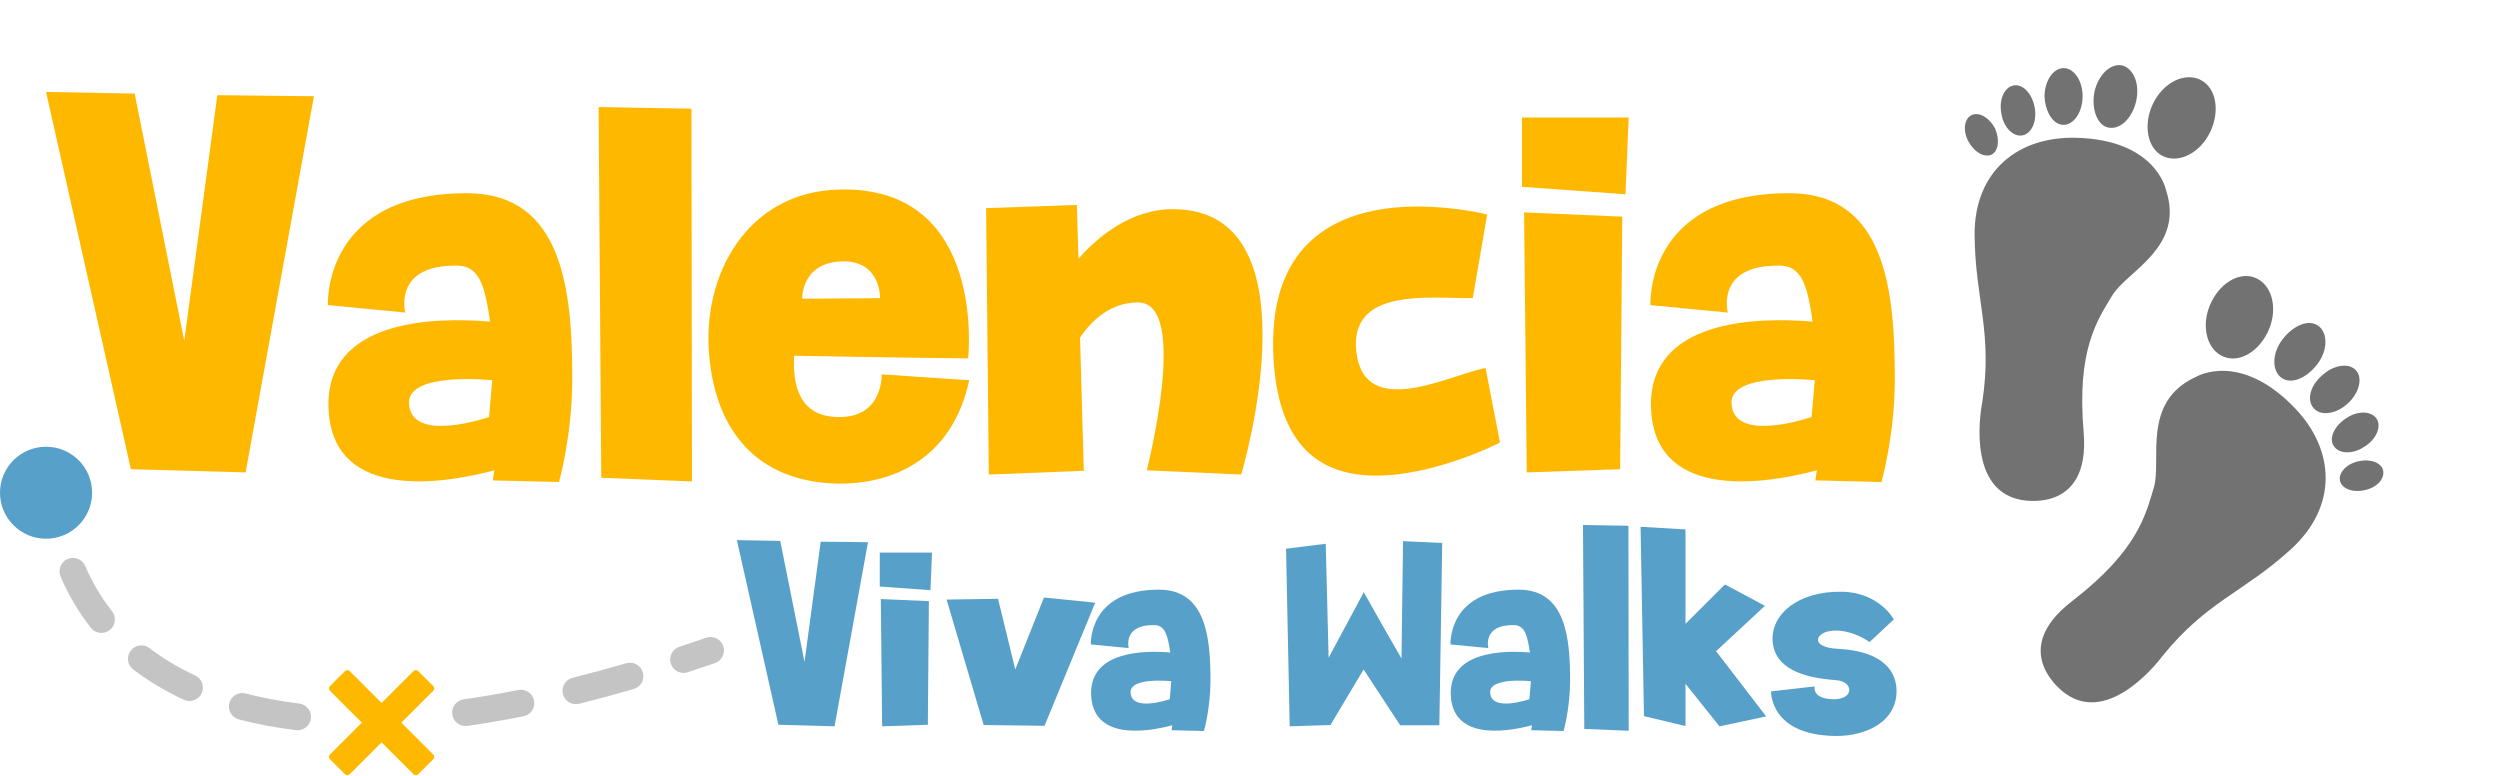 <?xml version="1.0" encoding="UTF-8"?> <svg xmlns="http://www.w3.org/2000/svg" width="380" height="118" viewBox="0 0 380 118" fill="none"><path d="M7 13.98L19.896 71.32L37.334 71.806L47.715 14.628L33.035 14.466L28.007 51.802L20.464 14.223L7 13.98Z" fill="#FFB800"></path><path d="M74.497 48.887C73.767 43.946 73.037 40.464 69.631 40.383C59.655 40.14 61.601 47.51 61.601 47.51L49.841 46.376C49.841 46.376 48.949 29.287 71.091 29.368C85.609 29.449 86.987 44.27 86.987 57.552C86.987 66.218 84.96 73.264 84.96 73.264L74.903 73.021C74.903 73.021 74.984 72.454 75.146 71.483C65.738 73.993 50.246 75.613 49.922 61.764C49.678 48.563 65.981 48.158 74.497 48.887ZM74.822 57.795C74.822 57.795 61.844 56.419 62.169 61.359C62.493 67.514 74.335 63.384 74.335 63.384L74.822 57.795Z" fill="#FFB800"></path><path d="M90.987 16.273L91.392 72.616L105.18 73.183L105.099 16.516L90.987 16.273Z" fill="#FFB800"></path><path d="M147.318 57.795L134.017 56.904C134.017 56.904 134.26 63.303 127.771 63.384C121.283 63.546 120.472 58.2 120.715 54.07C132.476 54.313 147.156 54.475 147.156 54.475C147.156 54.475 150.076 28.396 127.771 28.801C113.334 29.044 106.603 42.164 107.819 54.232C108.874 65.57 115.119 73.183 127.204 73.507C135.963 73.669 144.804 69.539 147.318 57.795ZM121.932 45.404C121.932 45.404 121.77 39.978 127.853 39.735C133.936 39.492 133.773 45.323 133.773 45.323L121.932 45.404Z" fill="#FFB800"></path><path d="M163.924 39.33C166.763 36.09 171.872 31.717 178.442 31.798C189.148 31.879 191.906 41.274 191.906 50.911C191.906 61.359 188.662 72.13 188.662 72.13L174.306 71.483C174.306 71.483 180.875 45.971 173.008 45.971C168.872 45.971 166.033 48.563 164.167 51.316L164.735 71.564L150.298 72.13L149.893 31.636L163.681 31.15L163.924 39.33Z" fill="#FFB800"></path><path d="M225.806 55.933L227.996 67.271C227.996 67.271 218.263 72.292 209.179 72.292C201.149 72.292 194.012 68.324 193.525 53.422C192.958 34.876 205.773 31.393 215.505 31.393C221.345 31.393 226.049 32.608 226.049 32.608L223.859 45.323C217.533 45.404 204.961 43.541 206.178 53.584C207.476 64.031 220.696 56.824 225.806 55.933Z" fill="#FFB800"></path><path d="M231.661 32.284L246.585 32.932L246.261 71.32L232.067 71.806L231.661 32.284ZM247.558 17.868L247.072 29.53L231.337 28.396V17.868H247.558Z" fill="#FFB800"></path><path d="M275.521 48.887C274.791 43.946 274.061 40.464 270.655 40.383C260.678 40.14 262.625 47.51 262.625 47.51L250.865 46.376C250.865 46.376 249.972 29.287 272.115 29.368C286.633 29.449 288.011 44.27 288.011 57.552C288.011 66.218 285.984 73.264 285.984 73.264L275.927 73.021C275.927 73.021 276.008 72.454 276.17 71.483C266.761 73.993 251.27 75.613 250.946 61.764C250.702 48.563 267.005 48.158 275.521 48.887ZM275.845 57.795C275.845 57.795 262.868 56.419 263.193 61.359C263.517 67.514 275.359 63.384 275.359 63.384L275.845 57.795Z" fill="#FFB800"></path><path d="M213.264 82.255L219.218 82.532L218.782 110.241H212.827L207.269 101.758L202.227 110.202L196.034 110.4L195.479 83.404L201.513 82.651L201.949 99.974L207.229 90.143L207.269 89.985L210.683 96.01L213.025 100.093L213.264 82.255Z" fill="#57A0C9"></path><path d="M232.542 99.181C232.185 96.763 231.828 95.059 230.16 95.019C225.277 94.9 226.23 98.507 226.23 98.507L220.474 97.953C220.474 97.953 220.037 89.588 230.875 89.628C237.981 89.668 238.656 96.922 238.656 103.423C238.656 107.665 237.663 111.113 237.663 111.113L232.741 110.994C232.741 110.994 232.78 110.717 232.86 110.241C228.255 111.47 220.672 112.263 220.514 105.484C220.394 99.023 228.374 98.825 232.542 99.181ZM232.701 103.542C232.701 103.542 226.349 102.868 226.508 105.286C226.667 108.299 232.463 106.277 232.463 106.277L232.701 103.542Z" fill="#57A0C9"></path><path d="M240.613 79.797L240.812 110.796L247.56 111.074L247.521 79.916L240.613 79.797Z" fill="#57A0C9"></path><path d="M256.196 103.938V110.36L249.884 108.854L249.368 80.074L256.196 80.471V94.821L262.191 88.835L268.265 92.086L260.841 98.983L268.463 108.893L261.357 110.4L256.196 103.938Z" fill="#57A0C9"></path><path d="M269.443 97.437C269.165 93.354 273.333 89.826 279.963 89.945C285.64 90.024 287.863 94.147 287.863 94.147L284.171 97.596C284.171 97.596 281.749 95.772 278.851 95.852C275.953 95.891 274.842 98.428 279.447 98.626C285.481 98.944 288.022 101.441 288.26 104.573C288.578 109.607 283.734 111.946 278.891 111.866C268.966 111.708 269.205 105.088 269.205 105.088L275.834 104.335C275.834 104.335 275.358 106.119 278.415 106.277C281.908 106.475 281.829 103.582 279.09 103.383C274.008 103.027 269.721 101.599 269.443 97.437Z" fill="#57A0C9"></path><path d="M112.004 82.097L118.316 110.163L126.851 110.4L131.933 82.414L124.747 82.335L122.286 100.609L118.594 82.216L112.004 82.097Z" fill="#57A0C9"></path><path d="M133.886 91.056L141.191 91.373L141.032 110.163L134.084 110.4L133.886 91.056ZM141.667 83.999L141.429 89.708L133.727 89.153V83.999H141.667Z" fill="#57A0C9"></path><path d="M143.881 91.135L149.518 110.202L158.768 110.321L166.469 91.611L158.688 90.818L154.322 101.759L151.701 91.016L143.881 91.135Z" fill="#57A0C9"></path><path d="M177.878 99.182C177.521 96.764 177.163 95.059 175.496 95.02C170.613 94.901 171.566 98.508 171.566 98.508L165.81 97.953C165.81 97.953 165.373 89.589 176.211 89.629C183.317 89.668 183.992 96.922 183.992 103.424C183.992 107.665 182.999 111.114 182.999 111.114L178.077 110.995C178.077 110.995 178.116 110.718 178.196 110.242C173.591 111.471 166.008 112.264 165.849 105.485C165.73 99.023 173.71 98.825 177.878 99.182ZM178.037 103.542C178.037 103.542 171.685 102.869 171.844 105.287C172.003 108.299 177.799 106.278 177.799 106.278L178.037 103.542Z" fill="#57A0C9"></path><path d="M348.892 62.107C340.495 53.274 333.823 57.269 333.823 57.269C325.414 61.066 328.635 70.003 327.382 74.116C326.129 78.23 324.984 83.643 314.941 91.385C304.898 99.127 313.873 105.37 313.873 105.37C320.835 110.495 328.682 99.734 328.682 99.734C335.475 91.352 340.924 90.118 348.175 83.532C355.425 76.947 354.882 68.397 348.892 62.107ZM338.02 54.229C340.541 55.229 343.575 53.269 344.914 49.991C346.253 46.712 345.295 43.215 342.775 42.215C340.254 41.215 337.219 43.175 335.88 46.454C334.541 49.732 335.499 53.229 338.02 54.229ZM346.757 57.407C348.209 58.504 350.589 57.507 352.216 55.38C353.842 53.253 353.859 50.642 352.408 49.545C350.956 48.449 348.576 49.446 346.949 51.573C345.322 53.7 345.305 56.31 346.757 57.407ZM351.739 62.113C352.821 63.274 355.138 62.932 356.882 61.312C358.626 59.693 359.173 57.43 358.092 56.269C357.01 55.108 354.693 55.45 352.949 57.07C351.109 58.648 350.563 60.91 351.739 62.113ZM354.712 67.753C355.423 68.978 357.53 69.112 359.296 67.957C361.157 66.844 362 64.94 361.289 63.715C360.578 62.49 358.472 62.356 356.706 63.511C354.803 64.719 353.959 66.623 354.712 67.753ZM362.212 71.408C361.829 70.215 360.124 69.689 358.325 70.146C356.527 70.603 355.333 72.011 355.716 73.205C356.099 74.398 357.804 74.924 359.602 74.467C361.401 74.01 362.553 72.697 362.212 71.408ZM321.059 44.913C323.266 41.221 332.151 37.634 329.216 28.824C329.216 28.824 327.69 21.206 315.496 20.94C306.806 20.742 300.051 25.953 300.14 35.782C300.23 45.612 302.937 50.564 301.292 61.221C301.292 61.221 298.592 74.257 307.073 75.956C307.073 75.956 317.736 78.391 316.721 65.762C315.611 53.092 318.853 48.605 321.059 44.913ZM328.742 23.72C331.178 24.911 334.414 23.267 335.944 20.073C337.474 16.879 336.886 13.318 334.45 12.127C332.013 10.937 328.777 12.58 327.247 15.774C325.718 18.969 326.401 22.572 328.742 23.72ZM320.511 19.4C322.3 19.735 324.128 17.925 324.706 15.335C325.284 12.744 324.286 10.368 322.539 9.937C320.749 9.602 318.921 11.412 318.343 14.002C317.86 16.635 318.817 19.107 320.511 19.4ZM313.63 18.977C315.218 18.996 316.527 17.07 316.555 14.692C316.583 12.314 315.278 10.371 313.69 10.353C312.103 10.334 310.793 12.26 310.765 14.638C310.875 16.963 312.042 18.959 313.63 18.977ZM307.451 20.572C308.837 20.274 309.681 18.37 309.254 16.247C308.828 14.123 307.407 12.698 306.021 12.997C304.635 13.295 303.791 15.198 304.218 17.322C304.549 19.404 306.065 20.87 307.451 20.572ZM303.247 19.512C302.377 17.875 300.841 16.968 299.698 17.488C298.556 18.008 298.316 19.836 299.186 21.473C300.057 23.11 301.593 24.017 302.735 23.497C303.782 22.935 303.98 21.201 303.247 19.512Z" fill="#727272"></path><path fill-rule="evenodd" clip-rule="evenodd" d="M8.5 72.356C9.628 72.356 10.542 73.269 10.542 74.395C10.542 75.662 10.631 76.992 10.823 78.359C10.979 79.474 10.201 80.505 9.084 80.661C7.968 80.817 6.936 80.04 6.779 78.925C6.561 77.371 6.459 75.852 6.459 74.395C6.459 73.269 7.373 72.356 8.5 72.356ZM10.284 84.964C11.321 84.523 12.52 85.006 12.962 86.042C13.959 88.382 15.296 90.705 17.028 92.908C17.724 93.793 17.569 95.075 16.682 95.77C15.796 96.465 14.512 96.311 13.816 95.425C11.852 92.927 10.336 90.293 9.205 87.638C8.763 86.602 9.246 85.405 10.284 84.964ZM109.933 98.192C110.303 99.256 109.739 100.418 108.673 100.786C107.279 101.269 105.903 101.733 104.545 102.18C103.474 102.532 102.32 101.951 101.967 100.882C101.615 99.812 102.197 98.66 103.268 98.308C104.606 97.868 105.962 97.41 107.336 96.934C108.401 96.566 109.564 97.129 109.933 98.192ZM19.87 98.893C20.556 97.999 21.837 97.83 22.733 98.514C24.734 100.045 27.033 101.449 29.663 102.667C30.685 103.141 31.13 104.354 30.655 105.375C30.18 106.396 28.966 106.84 27.944 106.365C25.051 105.025 22.495 103.468 20.25 101.751C19.355 101.066 19.185 99.787 19.87 98.893ZM97.718 102.203C98.033 103.283 97.412 104.415 96.329 104.73C93.481 105.56 90.718 106.307 88.035 106.974C86.942 107.246 85.834 106.581 85.561 105.489C85.288 104.396 85.954 103.29 87.048 103.018C89.676 102.364 92.388 101.632 95.186 100.817C96.268 100.501 97.402 101.122 97.718 102.203ZM81.183 106.475C81.404 107.579 80.687 108.653 79.581 108.873C76.629 109.462 73.787 109.947 71.05 110.334C69.934 110.492 68.901 109.717 68.742 108.602C68.584 107.487 69.361 106.456 70.477 106.297C73.134 105.921 75.901 105.449 78.782 104.875C79.887 104.655 80.963 105.371 81.183 106.475ZM34.857 106.857C35.145 105.769 36.262 105.119 37.352 105.407C39.84 106.062 42.545 106.581 45.48 106.934C46.6 107.068 47.398 108.084 47.263 109.201C47.128 110.319 46.112 111.116 44.992 110.981C41.881 110.607 38.991 110.055 36.31 109.349C35.22 109.061 34.569 107.946 34.857 106.857Z" fill="#C4C4C4"></path><ellipse cx="7" cy="74.894" rx="7" ry="6.99" fill="#57A0C9"></ellipse><g clip-path="url(#clip0_12_147)"><path d="M65.857 114.691L61.003 109.844L65.857 104.997C65.95 104.903 66.003 104.776 66.003 104.644C66.003 104.512 65.95 104.385 65.857 104.291L63.564 102.001C63.518 101.955 63.463 101.918 63.402 101.893C63.342 101.867 63.276 101.854 63.211 101.854C63.145 101.854 63.08 101.867 63.019 101.893C62.959 101.918 62.904 101.955 62.857 102.001L58.003 106.848L53.149 102.001C53.055 101.907 52.928 101.855 52.795 101.855C52.663 101.855 52.536 101.907 52.442 102.001L50.149 104.291C50.102 104.337 50.065 104.392 50.04 104.453C50.015 104.513 50.002 104.578 50.002 104.644C50.002 104.709 50.015 104.774 50.04 104.835C50.065 104.896 50.102 104.951 50.149 104.997L55.003 109.844L50.149 114.691C50.055 114.785 50.002 114.912 50.002 115.044C50.002 115.177 50.055 115.304 50.149 115.397L52.442 117.687C52.488 117.733 52.543 117.77 52.604 117.795C52.665 117.821 52.73 117.834 52.795 117.834C52.861 117.834 52.926 117.821 52.987 117.795C53.047 117.77 53.102 117.733 53.149 117.687L58.003 112.84L62.857 117.687C62.951 117.781 63.078 117.833 63.211 117.833C63.343 117.833 63.471 117.781 63.564 117.687L65.857 115.397C65.904 115.351 65.941 115.296 65.966 115.235C65.991 115.175 66.004 115.11 66.004 115.044C66.004 114.979 65.991 114.914 65.966 114.853C65.941 114.792 65.904 114.737 65.857 114.691V114.691Z" fill="#FFB800"></path></g><defs><clipPath id="clip0_12_147"><rect width="16.001" height="15.977" fill="white" transform="translate(50.002 101.855)"></rect></clipPath></defs></svg> 